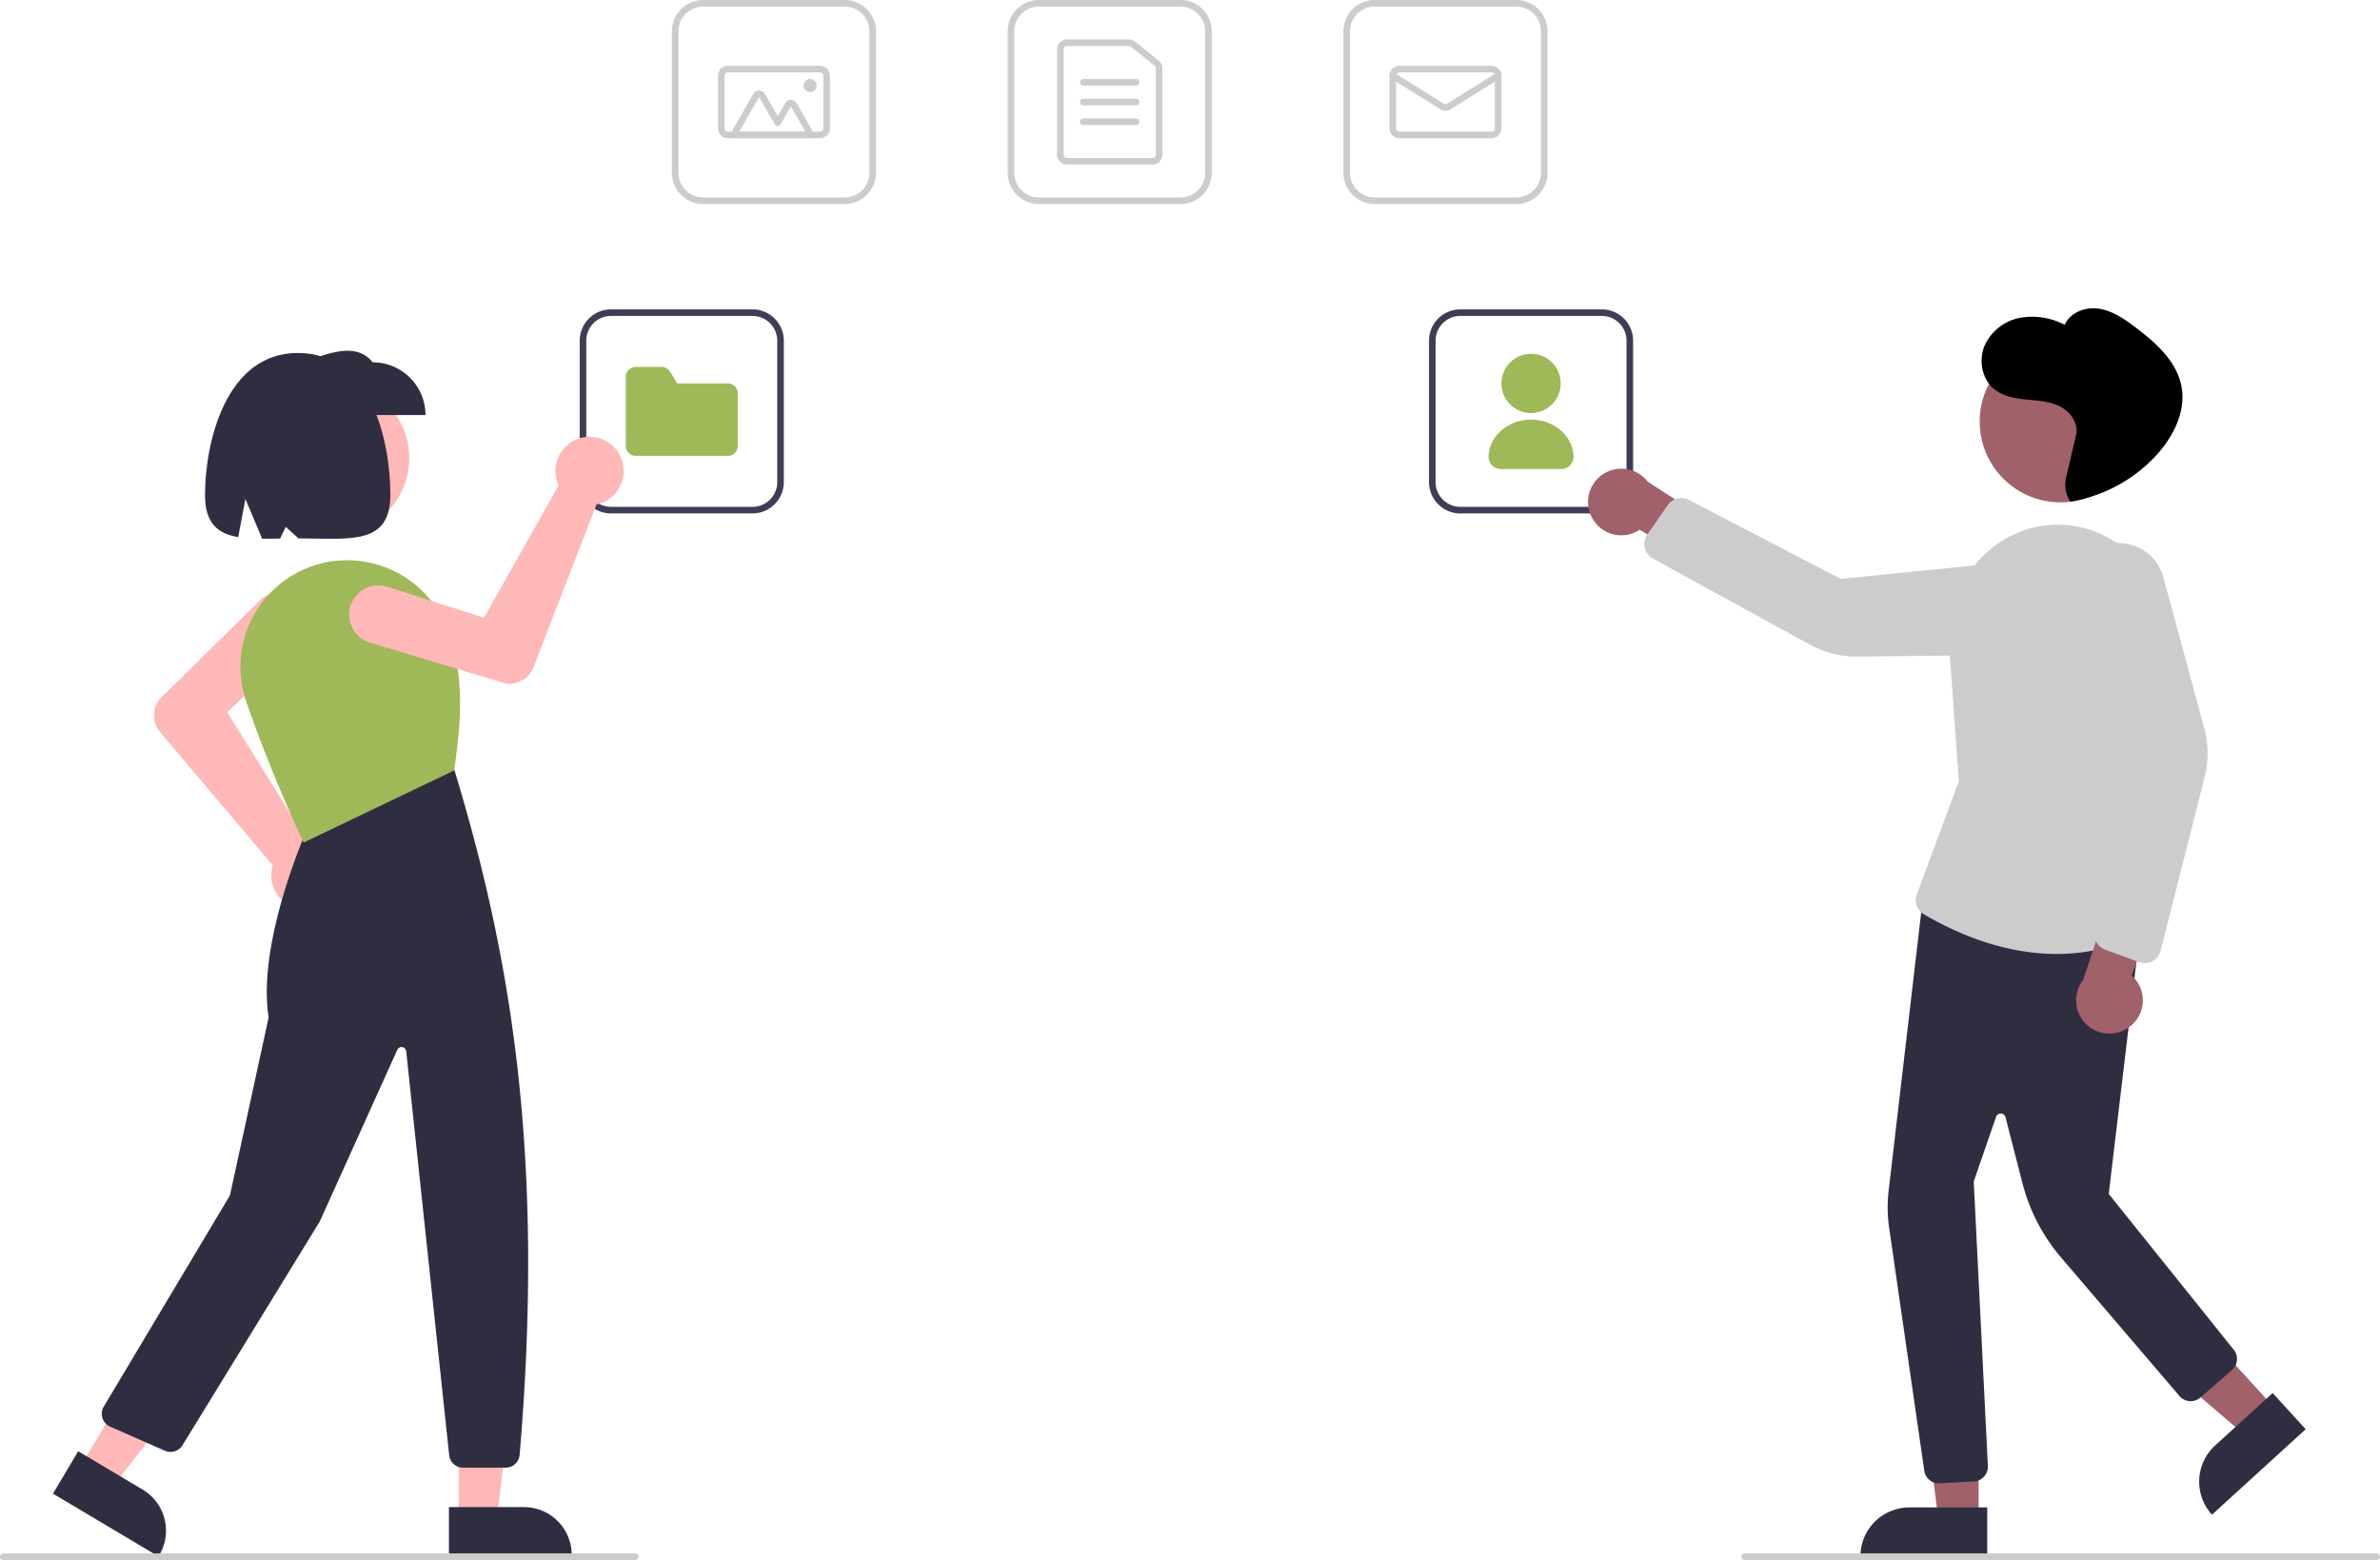 <svg xmlns="http://www.w3.org/2000/svg" width="723" height="474" viewBox="0 0 723 474" xmlns:xlink="http://www.w3.org/1999/xlink" role="img" artist="Katerina Limpitsouni" source="https://undraw.co/"><path d="M597.11,275h-43a9.511,9.511,0,0,1-9.5-9.5v-43a9.511,9.511,0,0,1,9.5-9.5h43a9.511,9.511,0,0,1,9.5,9.5v43A9.511,9.511,0,0,1,597.11,275Zm-43-60a7.508,7.508,0,0,0-7.5,7.5v43a7.508,7.508,0,0,0,7.5,7.5h43a7.508,7.508,0,0,0,7.5-7.5v-43a7.508,7.508,0,0,0-7.5-7.5Z" transform="translate(-238.5 -213)" fill="#ccc"/><path d="M588.61,263h-26a3.003,3.003,0,0,1-3-3V228a3.003,3.003,0,0,1,3-3h18.839a3.007,3.007,0,0,1,1.879.662l7.16,5.754a2.984,2.984,0,0,1,1.121,2.338V260A3.003,3.003,0,0,1,588.61,263Zm-26-36a1.001,1.001,0,0,0-1,1v32a1.001,1.001,0,0,0,1,1h26a1.001,1.001,0,0,0,1-1V233.754a.995.995,0,0,0-.374-.779l-7.161-5.754a1.002,1.002,0,0,0-.626-.22Z" transform="translate(-238.5 -213)" fill="#ccc"/><path d="M583.61,239h-16a1,1,0,0,1,0-2h16a1,1,0,0,1,0,2Z" transform="translate(-238.5 -213)" fill="#ccc"/><path d="M583.61,245h-16a1,1,0,0,1,0-2h16a1,1,0,0,1,0,2Z" transform="translate(-238.5 -213)" fill="#ccc"/><path d="M583.61,251h-16a1,1,0,0,1,0-2h16a1,1,0,0,1,0,2Z" transform="translate(-238.5 -213)" fill="#ccc"/><path d="M699.11,275h-43a9.511,9.511,0,0,1-9.5-9.5v-43a9.511,9.511,0,0,1,9.5-9.5h43a9.511,9.511,0,0,1,9.5,9.5v43A9.511,9.511,0,0,1,699.11,275Zm-43-60a7.508,7.508,0,0,0-7.5,7.5v43a7.508,7.508,0,0,0,7.5,7.5h43a7.508,7.508,0,0,0,7.5-7.5v-43a7.508,7.508,0,0,0-7.5-7.5Z" transform="translate(-238.5 -213)" fill="#ccc"/><path d="M691.61,255h-28a3.003,3.003,0,0,1-3-3V236a3.003,3.003,0,0,1,3-3h28a3.003,3.003,0,0,1,3,3v16A3.003,3.003,0,0,1,691.61,255Zm-28-20a1.001,1.001,0,0,0-1,1v16a1.001,1.001,0,0,0,1,1h28a1.001,1.001,0,0,0,1-1V236a1.001,1.001,0,0,0-1-1Z" transform="translate(-238.5 -213)" fill="#ccc"/><path d="M677.61,246.638a3.004,3.004,0,0,1-1.59-.453L661.08,236.848a1,1,0,0,1,1.061-1.696l14.94,9.337a1.006,1.006,0,0,0,1.06,0l14.939-9.337a1,1,0,0,1,1.061,1.696l-14.939,9.337A3.004,3.004,0,0,1,677.61,246.638Z" transform="translate(-238.5 -213)" fill="#ccc"/><path d="M495.11,275h-43a9.511,9.511,0,0,1-9.5-9.5v-43a9.511,9.511,0,0,1,9.5-9.5h43a9.511,9.511,0,0,1,9.5,9.5v43A9.511,9.511,0,0,1,495.11,275Zm-43-60a7.508,7.508,0,0,0-7.5,7.5v43a7.508,7.508,0,0,0,7.5,7.5h43a7.508,7.508,0,0,0,7.5-7.5v-43a7.508,7.508,0,0,0-7.5-7.5Z" transform="translate(-238.5 -213)" fill="#ccc"/><path d="M487.61,255h-28a3.003,3.003,0,0,1-3-3V236a3.003,3.003,0,0,1,3-3h28a3.003,3.003,0,0,1,3,3v16A3.003,3.003,0,0,1,487.61,255Zm-28-20a1.001,1.001,0,0,0-1,1v16a1.001,1.001,0,0,0,1,1h28a1.001,1.001,0,0,0,1-1V236a1.001,1.001,0,0,0-1-1Z" transform="translate(-238.5 -213)" fill="#ccc"/><path d="M483.172,255h-20.124a2,2,0,0,1-1.732-3l6.062-10.5a2,2,0,0,1,3.464,0l3.915,6.781,2.268-3.929a2,2,0,0,1,3.464,0L484.905,252a2,2,0,0,1-1.732,3Zm0-2h0l-4.415-7.647-3.134,5.429a1.0 1,0,0,1-.866.5h0a1.0 1,0,0,1-.866-.5L469.11,242.5l-6.062,10.5Z" transform="translate(-238.5 -213)" fill="#ccc"/><circle cx="246.11" cy="26" r="2" fill="#ccc"/><path d="M467.11,369h-43a9.511,9.511,0,0,1-9.5-9.5v-43a9.511,9.511,0,0,1,9.5-9.5h43a9.511,9.511,0,0,1,9.5,9.5v43A9.511,9.511,0,0,1,467.11,369Zm-43-60a7.508,7.508,0,0,0-7.5,7.5v43a7.508,7.508,0,0,0,7.5,7.5h43a7.508,7.508,0,0,0,7.5-7.5v-43a7.508,7.508,0,0,0-7.5-7.5Z" transform="translate(-238.5 -213)" fill="#3f3d56"/><path d="M459.61,351.5h-28a3.003,3.003,0,0,1-3-3v-21a3.003,3.003,0,0,1,3-3h7.882a2.981,2.981,0,0,1,2.555,1.427L444.246,329.5h15.364a3.003,3.003,0,0,1,3,3v16A3.003,3.003,0,0,1,459.61,351.5Z" transform="translate(-238.5 -213)" fill="#9FB858"/><circle cx="101.165" cy="139.21" r="23.172" fill="#ffb8b8"/><path d="M331.299,489.32q-.438,0-.879-.039a10.38,10.38,0,0,1-9.316-12.374,9.716,9.716,0,0,1,.255-.987L287.158,435.473a8.061,8.061,0,0,1-.561-9.608l.062-.076,30.784-30.354a8.899,8.899,0,1,1,12.378,12.786l-22.295,21.196,24.408,39.175a9.878,9.878,0,0,1,1.377.17,10.38,10.38,0,0,1-2.012,20.559Z" transform="translate(-238.5 -213)" fill="#ffb8b8"/><polygon points="139.328 461.701 150.895 461.701 156.397 417.088 139.326 417.089 139.328 461.701" fill="#ffb8b8"/><path d="M374.878,670.925l22.778-.001h.001A14.516,14.516,0,0,1,412.173,685.44v.472l-37.294.001Z" transform="translate(-238.5 -213)" fill="#2f2e41"/><polygon points="24.366 445.71 34.304 451.627 61.857 416.11 47.189 407.377 24.366 445.71" fill="#ffb8b8"/><path d="M262.263,653.956l19.572,11.653.001 0a14.516,14.516,0,0,1,5.046,19.899l-.241.405-32.044-19.079Z" transform="translate(-238.5 -213)" fill="#2f2e41"/><path d="M392.124,658.944h-12.952a4.238,4.238,0,0,1-4.221-3.797l-13.057-122.737a1.415,1.415,0,0,0-2.697-.433L335.641,584.135l-41.704,68.003a4.266,4.266,0,0,1-5.329,1.666l-16.66-7.33a4.247,4.247,0,0,1-1.935-6.064l38.337-64.192,11.758-54.085c-3.698-23.455,12.155-58.326,12.316-58.676l.079-.17L376.17,446.218l.219.268C393.61,503,404.104,563.818,396.356,655.054A4.274,4.274,0,0,1,392.124,658.944Z" transform="translate(-238.5 -213)" fill="#2f2e41"/><path d="M330.743,469.001l-.203-.427c-.097-.205-9.807-20.684-17.292-42.571a32.285,32.285,0,0,1,2.239-25.873,32.637,32.637,0,0,1,20.813-16.004h0a32.677,32.677,0,0,1,37.928,19.57c5.937,14.847,4.045,30.695,2.264,43.157l-.035.25-.227.109Z" transform="translate(-238.5 -213)" fill="#9FB858"/><path d="M367.76,339.12H330.966V323.082c8.076-3.208,15.978-5.937,20.756,0a16.038,16.038,0,0,1,16.038,16.038Z" transform="translate(-238.5 -213)" fill="#2f2e41"/><path d="M328.929,320.252c-21.996,0-28.153,27.571-28.153,43.126,0,8.674,3.923,11.777,10.088,12.827l2.177-11.611,5.099,12.111c1.732.009,3.551-.025,5.437-.06l1.729-3.56,3.855,3.496c15.441.023,27.921,2.274,27.921-13.203C357.081,347.823,351.682,320.252,328.929,320.252Z" transform="translate(-238.5 -213)" fill="#2f2e41"/><path d="M426.699,351.109q.21.384.388.79a10.38,10.38,0,0,1-6.393,14.109,9.723,9.723,0,0,1-.988.25l-19.099,49.405a8.061,8.061,0,0,1-8.163,5.099l-.096-.018-41.397-12.462a8.899,8.899,0,1,1,5.286-16.993l29.29,9.404,22.676-40.202a9.877,9.877,0,0,1-.511-1.289,10.38,10.38,0,0,1,19.007-8.091Z" transform="translate(-238.5 -213)" fill="#ffb8b8"/><path d="M725.11,369h-43a9.511,9.511,0,0,1-9.5-9.5v-43a9.511,9.511,0,0,1,9.5-9.5h43a9.511,9.511,0,0,1,9.5,9.5v43A9.511,9.511,0,0,1,725.11,369Zm-43-60a7.508,7.508,0,0,0-7.5,7.5v43a7.508,7.508,0,0,0,7.5,7.5h43a7.508,7.508,0,0,0,7.5-7.5v-43a7.508,7.508,0,0,0-7.5-7.5Z" transform="translate(-238.5 -213)" fill="#3f3d56"/><path d="M703.61,338.5a9,9,0,1,1,9-9A9.01,9.01,0,0,1,703.61,338.5Z" transform="translate(-238.5 -213)" fill="#9FB858"/><path d="M712.596,355.5H694.624a3.739,3.739,0,0,1-3.931-3.5c0-6.341,5.794-11.5,12.917-11.5s12.917,5.159,12.917,11.5A3.739,3.739,0,0,1,712.596,355.5Z" transform="translate(-238.5 -213)" fill="#9FB858"/><polygon points="601.057 461.529 588.798 461.528 582.965 414.24 601.06 414.241 601.057 461.529" fill="#a0616a"/><path d="M580.04,458.025h23.644a0,0,0,0,1,0,0v14.887a0,0,0,0,1,0,0H565.154a0,0,0,0,1,0,0v0A14.887,14.887,0,0,1,580.04,458.025Z" fill="#2f2e41"/><polygon points="690.811 427.625 681.753 435.888 645.573 404.885 658.941 392.69 690.811 427.625" fill="#a0616a"/><path d="M915.296,647.306h23.644a0,0,0,0,1,0,0V662.193a0,0,0,0,1,0,0H900.409a0,0,0,0,1,0,0v0A14.887,14.887,0,0,1,915.296,647.306Z" transform="translate(-439.528 577.857) rotate(-42.373)" fill="#2f2e41"/><path d="M827.502,663.714a4.473,4.473,0,0,1-4.444-3.856l-10.683-73.89a42.899,42.899,0,0,1-.151-11.121l10.412-88.975,66.498,5.583-10.036,84.306,37.966,47.34a4.489,4.489,0,0,1-.555,6.209l-9.559,8.325a4.5,4.5,0,0,1-6.376-.47l-35.974-42.098a56.539,56.539,0,0,1-11.719-22.562l-5.136-20.029a1.5,1.5,0,0,0-2.87-.118l-6.793,19.624,4.298,86.431a4.51,4.51,0,0,1-4.245,4.716l-10.373.576Q827.631,663.714,827.502,663.714Z" transform="translate(-238.5 -213)" fill="#2f2e41"/><circle cx="625.954" cy="128.081" r="24.561" fill="#a0616a"/><path d="M721.797,369.636a10.056,10.056,0,0,0,14.802,4.319l32.203,19.51-2.503-16.5-27.258-17.615A10.11,10.11,0,0,0,721.797,369.636Z" transform="translate(-238.5 -213)" fill="#a0616a"/><path d="M863.313,502.856h0c-13.045 0-26.62-4.046-40.348-12.029a4.991,4.991,0,0,1-2.171-6.065l12.769-34.407-2.904-40.541c-.988-13.791,5.887-26.881,17.515-33.349A31.594,31.594,0,0,1,875.736,374.834a33.975,33.975,0,0,1,19.576,22.31l4.099,14.261a87.49,87.49,0,0,1-1.637,53.102l-11.875,33.341-.308.184C885.509,498.08,877.36,502.855,863.313,502.856Z" transform="translate(-238.5 -213)" fill="#ccc"/><path d="M738.845,381.082a4.997,4.997,0,0,1,.053-5.613l6.223-8.988a5.008,5.008,0,0,1,6.417-1.59L797.689,388.891l50.921-5.105a14.233,14.233,0,0,1,14.854,9.68A14.142,14.142,0,0,1,850.164,412l-47.485.482a29.206,29.206,0,0,1-14.31-3.589l-47.765-26.194A5.019,5.019,0,0,1,738.845,381.082Z" transform="translate(-238.5 -213)" fill="#ccc"/><path d="M885.62,524.838a10.056,10.056,0,0,0,.463-15.412l11.993-33.015-16.539,3.51L871.332,510.73a10.11,10.11,0,0,0,14.288,14.109Z" transform="translate(-238.5 -213)" fill="#a0616a"/><path d="M890.022,505.636a4.968,4.968,0,0,1-1.718-.306l-10.263-3.766a5.008,5.008,0,0,1-3.151-5.812l11.64-50.699L868.801,397.046a14.227,14.227,0,0,1,5.639-16.809,14.142,14.142,0,0,1,21.28,8.219l12.392,45.841a29.207,29.207,0,0,1,.12,14.752l-13.358,52.813a4.998,4.998,0,0,1-4.848,3.773h-.005Z" transform="translate(-238.5 -213)" fill="#ccc"/><path d="M866.076,358.411c1.245-5.168,1.861-8.07,3.095-13.241.826-3.463-1.667-7.009-4.795-8.628s-6.755-1.804-10.25-2.147-7.162-.954-9.886-3.202c-3.657-3.019-4.703-8.642-2.905-13.064a14.855,14.855,0,0,1,10.676-8.537,21.203,21.203,0,0,1,13.727,2.113c1.649-3.874,6.426-5.558,10.531-4.882s7.669,3.167,11.005,5.686c6.204,4.684,12.57,10.361,13.947,18.082,1.33,7.456-2.452,14.981-7.511,20.555a45.484,45.484,0,0,1-26.282,14.263A9.309,9.309,0,0,1,866.076,358.411Z" transform="translate(-238.5 -213)"/><path d="M960.5,687h-192a1,1,0,0,1,0-2h192a1,1,0,0,1,0,2Z" transform="translate(-238.5 -213)" fill="#ccc"/><path d="M431.5,687h-192a1,1,0,0,1,0-2h192a1,1,0,0,1,0,2Z" transform="translate(-238.5 -213)" fill="#ccc"/></svg>